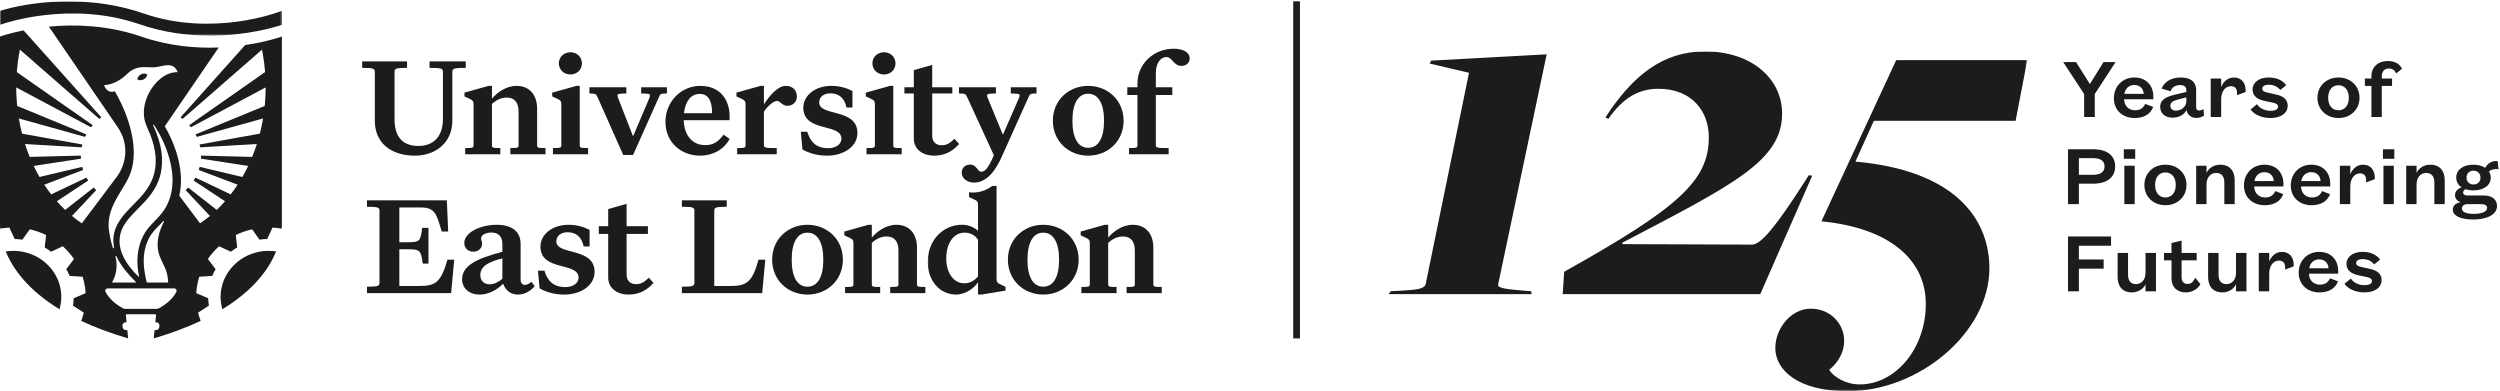 <?xml version="1.0" encoding="UTF-8"?>
<svg width="1195px" height="187px" viewBox="0 0 1195 187" version="1.1" xmlns="http://www.w3.org/2000/svg" xmlns:xlink="http://www.w3.org/1999/xlink">
    <title>UEL125_main_black_UEL125_main_black (4)</title>
    <defs>
        <polygon id="path-1" points="3.5249581e-15 2.84217094e-14 134.74 2.84217094e-14 134.74 16.398 3.5249581e-15 16.398"></polygon>
        <polygon id="path-3" points="-5.68434189e-14 0 525.58 0 525.58 162.367 -5.68434189e-14 162.367"></polygon>
    </defs>
    <g id="UEL125_main_black_UEL125_main_black-(4)" stroke="none" stroke-width="1" fill="none" fill-rule="evenodd">
        <g id="Group-3" transform="translate(0.032, 0.645)">
            <mask id="mask-2" fill="white">
                <use xlink:href="#path-1"></use>
            </mask>
            <g id="Clip-2"></g>
            <path d="M66.466,10.889 C78.453,15.02 90.134,16.398 100.394,16.398 C117.602,16.398 130.802,12.522 134.74,11.222 L134.74,4.505 L133.554,4.945 C133.238,5.061 101.775,17.216 68.695,5.817 C36.589,-5.247 6.325,2.499 3.5249581e-15,4.544 L3.5249581e-15,11.183 L1.151,10.827 C1.47,10.711 33.464,-0.483 66.466,10.889" id="Fill-1" fill="#1A1D1C" mask="url(#mask-2)"></path>
        </g>
        <path d="M39.489,132.292 C39.69,132.919 39.87,133.557 40.028,134.197 C39.87,133.557 39.69,132.919 39.489,132.292 L33.261,131.864 C32.812,130.76 32.283,129.688 31.687,128.655 C32.283,129.688 32.812,130.76 33.261,131.864 L39.489,132.292" id="Fill-4" fill="#1A1D1C"></path>
        <path d="M24.405,120.325 C23.449,119.583 22.431,118.904 21.372,118.286 C22.431,118.904 23.449,119.583 24.405,120.325" id="Fill-5" fill="#1A1D1C"></path>
        <polyline id="Fill-6" fill="#1A1D1C" points="40.056 149.441 34.878 146.086 40.056 149.441"></polyline>
        <polyline id="Fill-7" fill="#1A1D1C" points="46 90.879 34.393 103.222 46 90.879"></polyline>
        <polyline id="Fill-8" fill="#1A1D1C" points="42.171 86.296 27.182 96.2 42.171 86.296"></polyline>
        <path d="M75.809,154.52 C75.942,154.659 76.043,154.824 76.11,155.007 C76.043,154.824 75.942,154.659 75.809,154.52" id="Fill-9" fill="#1A1D1C"></path>
        <path d="M22.03,112.334 L22.03,112.334 C19.589,111.149 16.97,110.23 14.211,109.614 L10.708,114.568 L14.211,109.614 C16.97,110.23 19.589,111.149 22.03,112.334" id="Fill-10" fill="#1A1D1C"></path>
        <polyline id="Fill-11" fill="#1A1D1C" points="39.73 81.245 21.161 88.286 39.73 81.245"></polyline>
        <path d="M126.356,114.311 C125.899,114.343 125.44,114.385 124.978,114.437 C124.659,114.474 124.348,114.521 124.034,114.568 C124.348,114.521 124.659,114.474 124.978,114.437 C125.44,114.385 125.899,114.343 126.356,114.311" id="Fill-12" fill="#1A1D1C"></path>
        <path d="M58.63,155.006 C58.697,154.824 58.798,154.658 58.932,154.52 C58.798,154.658 58.697,154.824 58.63,155.006" id="Fill-13" fill="#1A1D1C"></path>
        <path d="M28.772,146.556 C29.064,145.279 29.239,143.957 29.286,142.603 C29.299,142.225 29.301,141.847 29.294,141.474 C29.301,141.847 29.299,142.225 29.286,142.603 C29.239,143.957 29.064,145.279 28.772,146.556" id="Fill-14" fill="#1A1D1C"></path>
        <path d="M10.706,114.567 C10.395,114.522 10.081,114.473 9.763,114.436 C9.3,114.384 8.841,114.342 8.386,114.31 C8.841,114.342 9.3,114.384 9.763,114.436 C10.081,114.473 10.395,114.522 10.706,114.567" id="Fill-15" fill="#1A1D1C"></path>
        <path d="M8.028,34.453 L8.028,34.453 C8.238,31.708 8.572,29.005 9.021,26.357 C8.572,29.005 8.238,31.708 8.028,34.453" id="Fill-16" fill="#1A1D1C"></path>
        <polyline id="Fill-17" fill="#1A1D1C" points="107.558 96.201 92.569 86.296 107.558 96.201"></polyline>
        <path d="M39.347,69.069 C39.229,69.516 39.122,69.965 39.033,70.422 C39.122,69.965 39.229,69.516 39.347,69.069" id="Fill-18" fill="#1A1D1C"></path>
        <polyline id="Fill-19" fill="#1A1D1C" points="100.347 103.221 88.74 90.879 100.347 103.221"></polyline>
        <path d="M126.712,34.453 C126.502,31.708 126.166,29.005 125.719,26.357 C126.166,29.005 126.502,31.708 126.712,34.453" id="Fill-20" fill="#1A1D1C"></path>
        <path d="M86.505,86.153 C86.508,88.599 86.263,91.075 85.692,93.528 C86.263,91.075 86.508,88.599 86.505,86.153" id="Fill-21" fill="#1A1D1C"></path>
        <path d="M95.707,70.421 C95.618,69.967 95.512,69.514 95.393,69.067 C95.512,69.514 95.618,69.967 95.707,70.421" id="Fill-22" fill="#1A1D1C"></path>
        <polyline id="Fill-23" fill="#1A1D1C" points="113.579 88.286 113.579 88.286 95.01 81.245 113.579 88.286"></polyline>
        <path d="M47.464,56.836 L9.509,23.726 C9.334,24.598 9.171,25.475 9.022,26.357 C9.171,25.475 9.334,24.598 9.509,23.726 L47.464,56.836" id="Fill-24" fill="#1A1D1C"></path>
        <path d="M44.329,59.847 C44.048,60.168 43.776,60.499 43.511,60.835 L7.757,41.787 L43.511,60.835 C43.776,60.501 44.048,60.168 44.329,59.847" id="Fill-25" fill="#1A1D1C"></path>
        <path d="M124.034,114.567 L120.528,109.613 C117.771,110.231 115.15,111.147 112.712,112.333 C115.15,111.147 117.771,110.231 120.528,109.613 L124.034,114.567" id="Fill-26" fill="#1A1D1C"></path>
        <path d="M126.982,41.786 L91.228,60.835 C90.964,60.501 90.695,60.168 90.41,59.846 C90.695,60.168 90.964,60.501 91.228,60.835 L126.982,41.786" id="Fill-27" fill="#1A1D1C"></path>
        <path d="M125.718,26.357 C125.57,25.475 125.407,24.598 125.231,23.726 L87.276,56.836 L125.231,23.726 C125.407,24.598 125.57,25.475 125.718,26.357" id="Fill-28" fill="#1A1D1C"></path>
        <polyline id="Fill-29" fill="#1A1D1C" points="56.219 60.723 55.626 59.863 42.858 41.216 55.626 59.863 56.219 60.723"></polyline>
        <path d="M113.368,118.287 C112.308,118.904 111.292,119.584 110.334,120.325 C111.292,119.584 112.308,118.904 113.368,118.287" id="Fill-30" fill="#1A1D1C"></path>
        <path d="M105.446,141.474 C105.438,141.849 105.441,142.225 105.453,142.603 C105.5,143.957 105.676,145.278 105.967,146.556 C105.676,145.278 105.5,143.957 105.453,142.603 C105.441,142.225 105.438,141.849 105.446,141.474" id="Fill-31" fill="#1A1D1C"></path>
        <polyline id="Fill-32" fill="#1A1D1C" points="99.863 146.086 94.685 149.441 99.863 146.086"></polyline>
        <path d="M101.479,131.863 C101.929,130.759 102.458,129.689 103.053,128.654 C102.458,129.689 101.929,130.759 101.479,131.863 L95.251,132.291 C95.051,132.921 94.873,133.555 94.713,134.198 C94.873,133.555 95.051,132.921 95.251,132.291 L101.479,131.863" id="Fill-33" fill="#1A1D1C"></path>
        <path d="M68.534,38.033 C69.594,37.529 70.293,36.576 70.414,35.62 C69.681,35.069 68.557,34.977 67.497,35.481 C66.437,35.985 65.74,36.941 65.621,37.898 C66.353,38.446 67.477,38.535 68.534,38.033" id="Fill-34" fill="#1A1D1C"></path>
        <path d="M117.194,21.538 L86.295,56.084 C86.628,56.331 86.957,56.578 87.276,56.835 L125.231,23.727 C125.406,24.596 125.569,25.474 125.718,26.358 C126.167,29.006 126.501,31.707 126.713,34.454 L90.411,59.847 C90.692,60.168 90.964,60.499 91.228,60.835 L126.983,41.787 C126.98,42.135 126.983,42.483 126.978,42.834 C126.941,45.47 126.79,48.069 126.538,50.631 L93.469,64.247 C93.682,64.637 93.879,65.032 94.067,65.435 L125.737,56.625 C125.327,59.091 124.816,61.509 124.211,63.876 L95.394,69.069 C95.512,69.516 95.619,69.966 95.708,70.421 L122.783,68.852 C122.444,69.899 122.091,70.937 121.718,71.965 C121.345,72.99 120.952,74.003 120.544,75.001 L96.093,74.376 C96.096,74.519 96.105,74.663 96.103,74.808 C96.098,75.157 96.078,75.503 96.056,75.849 L118.637,79.307 C117.77,81.121 116.836,82.882 115.85,84.592 L95.441,79.764 C95.315,80.263 95.172,80.758 95.011,81.244 L113.58,88.285 C113.054,89.086 112.515,89.874 111.962,90.645 C111.411,91.416 110.847,92.174 110.269,92.918 L93.41,84.896 C93.148,85.373 92.864,85.837 92.57,86.297 L107.559,96.201 C106.287,97.646 104.965,99.025 103.599,100.332 L89.956,89.652 C89.563,90.072 89.163,90.484 88.741,90.88 L100.347,103.222 C98.82,104.487 97.244,105.666 95.626,106.755 L85.692,93.528 C86.263,91.075 86.51,88.599 86.505,86.153 C86.502,83.707 86.25,81.291 85.828,78.957 C85.546,77.403 85.188,75.883 84.778,74.418 C84.57,73.684 84.353,72.965 84.123,72.261 C83.436,70.146 82.656,68.17 81.858,66.381 C80.795,63.997 79.703,61.949 78.767,60.365 L79.113,59.864 L104.552,22.706 C93.642,23.119 80.746,22.049 67.555,17.503 C51.403,11.937 35.611,11.559 23.362,12.735 L55.628,59.864 L56.218,60.724 C61.33,68.143 61.112,77.496 55.662,84.748 L54.956,85.686 C54.951,85.686 54.948,85.684 54.943,85.681 L39.114,106.755 C37.496,105.666 35.92,104.487 34.393,103.222 L46,90.88 C45.577,90.484 45.177,90.072 44.784,89.652 L31.142,100.332 C29.775,99.025 28.454,97.646 27.181,96.201 L42.17,86.297 C41.876,85.837 41.592,85.373 41.33,84.896 L24.471,92.918 C23.893,92.174 23.33,91.418 22.779,90.645 C22.225,89.874 21.687,89.086 21.161,88.285 L39.729,81.244 C39.569,80.758 39.425,80.263 39.299,79.764 L18.89,84.592 C17.904,82.882 16.97,81.121 16.103,79.307 L38.684,75.849 C38.662,75.503 38.642,75.157 38.637,74.808 C38.635,74.663 38.645,74.519 38.647,74.376 L14.196,75.001 C13.788,74.003 13.396,72.99 13.022,71.965 C12.649,70.937 12.296,69.899 11.958,68.852 L39.033,70.421 C39.122,69.966 39.228,69.516 39.346,69.069 L10.53,63.876 C9.924,61.509 9.415,59.091 9.003,56.625 L40.673,65.435 C40.861,65.032 41.059,64.637 41.271,64.247 L8.202,50.631 C7.95,48.069 7.8,45.47 7.763,42.834 C7.758,42.483 7.76,42.135 7.758,41.787 L43.512,60.835 C43.776,60.499 44.048,60.168 44.33,59.847 L8.027,34.454 C8.239,31.707 8.573,29.006 9.023,26.358 C9.171,25.474 9.334,24.596 9.509,23.727 L47.465,56.835 C47.783,56.578 48.112,56.331 48.445,56.084 L11.268,14.519 C4.237,15.93 0,17.454 0,17.454 L0,107.163 C0,107.778 0.025,108.49 0.087,109.285 C1.527,109.033 2.994,108.865 4.479,108.789 L7.019,114.249 C7.474,114.259 7.928,114.278 8.385,114.31 C8.842,114.343 9.299,114.385 9.761,114.436 C10.082,114.473 10.394,114.52 10.705,114.567 L14.211,109.614 C16.97,110.231 19.589,111.148 22.03,112.334 L21.373,118.286 C22.433,118.903 23.451,119.585 24.404,120.324 L30.027,117.717 C32.058,119.541 33.852,121.589 35.364,123.82 L31.688,128.655 C32.281,129.69 32.812,130.759 33.261,131.864 L39.49,132.291 C39.687,132.921 39.87,133.556 40.028,134.199 C40.508,136.123 40.809,138.107 40.918,140.133 L35.211,142.559 C35.201,142.994 35.179,143.431 35.149,143.868 C35.117,144.306 35.075,144.743 35.02,145.183 C34.981,145.487 34.932,145.783 34.877,146.087 L40.055,149.44 C39.727,150.791 39.312,152.105 38.82,153.38 C45.207,156.389 52.628,159.221 61.26,161.758 L61.26,161.755 L60.868,157.795 L60.233,157.795 C59.706,157.795 59.227,157.541 58.923,157.148 C58.743,156.913 58.627,156.629 58.604,156.323 L58.55,155.599 C58.535,155.391 58.565,155.189 58.629,155.006 C58.696,154.823 58.8,154.66 58.931,154.519 C59.195,154.242 59.576,154.069 60.01,154.069 L60.499,154.069 L60.151,150.576 C60.134,150.391 60.287,150.228 60.485,150.228 L74.258,150.228 C74.453,150.228 74.606,150.391 74.589,150.576 L74.241,154.069 L74.732,154.069 C75.165,154.069 75.545,154.242 75.81,154.519 C75.94,154.66 76.044,154.823 76.111,155.006 C76.175,155.189 76.205,155.391 76.19,155.599 L76.136,156.323 C76.116,156.629 75.997,156.913 75.817,157.148 C75.513,157.541 75.034,157.795 74.508,157.795 L73.873,157.795 L73.48,161.755 L73.477,161.758 C82.112,159.221 89.534,156.389 95.92,153.38 C95.428,152.105 95.016,150.791 94.685,149.44 L99.863,146.087 C99.809,145.783 99.759,145.487 99.722,145.183 C99.666,144.743 99.624,144.306 99.591,143.868 C99.562,143.431 99.539,142.994 99.53,142.559 L93.823,140.133 C93.931,138.107 94.233,136.123 94.712,134.199 C94.873,133.556 95.05,132.921 95.251,132.291 L101.479,131.864 C101.929,130.759 102.46,129.69 103.053,128.655 L99.376,123.82 C100.891,121.589 102.682,119.541 104.713,117.717 L110.336,120.324 C111.292,119.585 112.307,118.903 113.367,118.286 L112.71,112.334 C115.151,111.148 117.77,110.231 120.529,109.614 L124.035,114.567 C124.347,114.52 124.658,114.473 124.979,114.436 C125.441,114.385 125.898,114.343 126.355,114.31 C126.812,114.278 127.267,114.259 127.721,114.249 L130.261,108.789 C131.002,108.826 131.741,108.887 132.475,108.971 C133.206,109.053 133.935,109.159 134.654,109.285 C134.716,108.49 134.74,107.778 134.74,107.163 L134.74,17.456 C134.74,17.456 127.914,19.962 117.194,21.538 M79.478,98.669 C77.905,101.609 75.926,103.633 74.016,105.584 C71.363,108.299 68.625,111.099 66.945,116.398 C65.436,121.156 65.278,126.387 66.463,131.94 C66.483,132.032 66.444,132.126 66.365,132.173 C66.335,132.19 66.298,132.2 66.263,132.2 C66.211,132.2 66.162,132.18 66.123,132.143 C59.941,126.159 56.92,120.264 57.162,114.629 C57.429,108.374 61.547,104.216 65.925,99.798 C70.305,95.378 74.849,90.791 76.687,83.446 C78.436,76.464 77.277,68.563 73.211,59.943 C73.166,59.847 73.186,59.718 73.267,59.649 C73.346,59.585 73.465,59.587 73.542,59.659 C73.722,59.827 88.704,81.454 79.478,98.669 M75.664,120.173 C76.101,122.256 76.887,123.881 77.714,125.596 C78.816,127.881 80.202,130.275 80.39,135.041 L70.177,135.041 C69.853,133.855 69.581,132.657 69.371,131.449 C68.902,128.761 67.926,123.15 69.806,117.243 C71.284,112.596 73.571,110.276 76.225,107.583 C76.818,106.98 77.428,106.358 78.043,105.693 C78.117,105.616 78.233,105.604 78.317,105.671 C78.401,105.735 78.426,105.854 78.377,105.95 C75.686,111.16 74.779,115.943 75.664,120.173 M55.168,122.703 C55.146,122.56 55.23,122.424 55.363,122.384 C55.497,122.345 55.637,122.416 55.692,122.55 C57.224,126.248 61.171,131.118 64.998,134.851 C65.068,134.92 65.021,135.041 64.922,135.041 L53.636,135.041 C53.579,135.041 53.547,134.974 53.577,134.925 C57.199,128.642 55.178,122.784 55.168,122.703 M58.066,90.884 C59.571,88.416 60.994,86.082 62.026,83.604 C66.098,73.815 63.662,58.923 54.911,43.647 C54.103,43.795 51.477,44.801 49.812,41.004 C49.777,40.932 49.782,40.848 49.822,40.781 C49.861,40.714 49.928,40.675 50.002,40.675 C50.081,40.675 55.487,40.576 60.564,35.511 C64.292,31.793 67.886,31.979 71.064,32.139 C72.44,32.208 73.739,32.275 74.975,32.035 C75.484,31.936 75.98,31.83 76.467,31.727 C79.965,30.975 82.989,30.326 84.852,34.18 C84.887,34.251 84.884,34.34 84.842,34.41 C84.803,34.481 84.758,34.518 84.654,34.521 C84.551,34.516 84.447,34.516 84.343,34.516 C77.534,34.516 70.243,42.481 68.939,51.39 C68.269,55.951 69.569,59.068 70.426,61.129 C74.216,69.138 75.325,76.417 73.744,82.766 C72.089,89.412 67.8,93.75 63.664,97.931 C59.138,102.506 54.481,107.215 54.177,114.481 C54.133,115.548 54.296,116.732 54.4,117.515 C54.526,118.426 54.555,118.644 54.296,118.691 C54.286,118.693 54.276,118.693 54.266,118.693 C54.212,118.693 54.15,118.673 54.111,118.641 C53.698,118.315 52.371,112.885 52.043,109.784 C51.23,102.088 54.696,96.406 58.066,90.884 M84.336,139.409 C82.742,142.69 79.459,145.432 76.183,147.243 C75.708,147.505 75.177,147.648 74.629,147.648 L59.904,147.648 C59.521,147.648 59.143,147.559 58.81,147.382 C55.45,145.573 52.04,142.776 50.405,139.414 C50.056,138.693 50.627,137.87 51.457,137.87 L83.286,137.87 C84.116,137.87 84.684,138.69 84.336,139.409" id="Fill-35" fill="#1A1D1C"></path>
        <path d="M113.244,125.396 C112.139,126.327 111.131,127.358 110.229,128.472 C109.78,129.03 109.357,129.608 108.964,130.206 C108.767,130.505 108.577,130.809 108.396,131.115 C108.033,131.733 107.7,132.365 107.398,133.018 C107.247,133.341 107.104,133.67 106.971,134.003 C106.701,134.67 106.467,135.35 106.267,136.044 C105.965,137.087 105.743,138.159 105.604,139.253 C105.513,139.985 105.461,140.723 105.446,141.474 C105.439,141.847 105.441,142.225 105.454,142.603 C105.501,143.957 105.676,145.277 105.968,146.556 C106.064,146.981 106.175,147.404 106.296,147.821 C121.49,138.539 128.672,128.348 131.993,120.176 C130.589,119.966 129.147,119.872 127.677,119.916 C122.135,120.089 117.107,122.135 113.244,125.396" id="Fill-36" fill="#1A1D1C"></path>
        <path d="M29.286,142.603 C29.299,142.225 29.301,141.847 29.294,141.474 C29.281,140.726 29.227,139.984 29.133,139.253 C28.997,138.159 28.775,137.086 28.473,136.046 C28.273,135.35 28.039,134.67 27.769,134.003 C27.636,133.67 27.493,133.341 27.342,133.017 C27.04,132.365 26.707,131.733 26.344,131.115 C26.161,130.809 25.973,130.505 25.778,130.206 C25.383,129.608 24.96,129.03 24.511,128.474 C23.611,127.357 22.601,126.327 21.497,125.396 C17.633,122.134 12.607,120.089 7.063,119.916 C5.593,119.871 4.151,119.965 2.747,120.175 C6.07,128.348 13.25,138.539 28.441,147.821 C28.565,147.404 28.674,146.981 28.772,146.556 C29.064,145.279 29.239,143.957 29.286,142.603" id="Fill-37" fill="#1A1D1C"></path>
        <path d="M465.594,87.277 C462.429,87.277 459.687,85.328 459.687,82.571 C459.687,80.014 461.727,78.67 463.625,78.67 C466.999,78.67 467.14,82.099 469.04,82.099 C470.866,82.099 472.467,80.254 475.068,74.203 L462.202,46.226 C461.569,44.813 461.216,44.746 458.404,44.68 L458.404,41.72 L476.052,41.72 L476.052,44.68 C472.608,44.746 471.834,44.813 471.834,45.621 C471.834,46.024 471.975,46.496 472.185,46.965 L479.286,64.182 L479.498,64.182 L487.021,46.965 C487.231,46.496 487.372,46.024 487.372,45.621 C487.372,44.813 486.599,44.746 483.152,44.68 L483.152,41.72 L495.458,41.72 L495.458,44.68 C492.647,44.746 492.365,44.813 491.732,46.226 L478.814,74.971 C476,81.294 471.78,87.277 465.594,87.277" id="Fill-38" fill="#1A1D1C"></path>
        <path d="M205.324,32.441 L205.324,29.347 L222.621,29.347 L222.621,32.441 C216.926,32.441 216.222,32.777 216.222,34.323 L216.222,57.658 C216.222,68.284 208.067,74.403 198.365,74.403 C186.832,74.403 179.168,68.284 179.168,57.794 L179.168,34.323 C179.168,32.777 178.464,32.441 173.12,32.441 L173.12,29.347 L194.567,29.347 L194.567,32.441 C189.293,32.441 188.591,32.777 188.591,34.323 L188.591,56.919 C188.591,65.862 192.808,69.764 200.052,69.764 C207.224,69.764 211.723,65.19 211.723,56.919 L211.723,34.323 C211.723,32.777 211.088,32.441 205.324,32.441" id="Fill-39" fill="#1A1D1C"></path>
        <path d="M239.165,73.731 L222.36,73.731 L222.36,70.771 C225.944,70.771 226.367,70.638 226.367,69.427 L226.367,49.791 C226.367,48.378 225.944,47.975 224.751,47.37 L222.009,46.093 L222.009,44.277 L233.539,41.048 L235.157,41.048 L235.157,47.167 C237.408,44.477 241.694,41.048 246.9,41.048 C253.509,41.048 256.743,45.89 256.743,51.874 L256.743,69.427 C256.743,70.638 257.093,70.771 260.75,70.771 L260.75,73.731 L243.948,73.731 L243.948,70.771 C247.532,70.771 247.883,70.638 247.883,69.427 L247.883,53.423 C247.883,49.186 246.124,46.629 242.188,46.629 C239.518,46.629 236.914,47.975 235.157,49.724 L235.157,69.427 C235.157,70.638 235.58,70.771 239.165,70.771 L239.165,73.731" id="Fill-40" fill="#1A1D1C"></path>
        <path d="M266.707,47.369 L263.965,46.092 L263.965,44.276 L275.495,41.047 L277.114,41.047 L277.114,69.427 C277.114,70.637 277.536,70.771 281.121,70.771 L281.121,73.731 L264.316,73.731 L264.316,70.771 C267.901,70.771 268.323,70.637 268.323,69.427 L268.323,49.791 C268.323,48.377 267.901,47.975 266.707,47.369 M272.684,24.976 C275.777,24.976 278.168,27.261 278.168,30.288 C278.168,33.314 275.777,35.602 272.684,35.602 C269.519,35.602 267.127,33.314 267.127,30.288 C267.127,27.261 269.519,24.976 272.684,24.976" id="Fill-41" fill="#1A1D1C"></path>
        <path d="M318.784,41.721 L318.784,44.681 C315.972,44.747 315.621,44.814 315.058,46.227 L302.614,74.068 L297.902,74.068 L285.527,46.227 C284.895,44.814 284.542,44.747 281.73,44.681 L281.73,41.721 L299.38,41.721 L299.38,44.681 C295.931,44.747 295.158,44.814 295.158,45.622 C295.158,46.025 295.301,46.496 295.511,46.966 L302.471,64.855 L302.752,64.855 L310.347,46.966 C310.557,46.496 310.698,46.025 310.698,45.622 C310.698,44.814 309.924,44.747 306.48,44.681 L306.48,41.721 L318.784,41.721" id="Fill-42" fill="#1A1D1C"></path>
        <path d="M334.614,74.403 C325.896,74.403 318.091,68.35 318.091,58.263 C318.091,48.581 325.545,41.048 334.755,41.048 C344.178,41.048 348.749,47.639 348.749,55.642 L348.749,57.458 L326.81,57.458 C327.092,65.124 331.24,69.361 337.075,69.361 C340.872,69.361 343.261,67.881 345.865,64.383 L348.749,66.401 C346.075,71.444 340.801,74.403 334.614,74.403 M326.951,54.095 L340.381,54.095 C340.381,49.05 339.044,44.882 334.474,44.882 C330.395,44.882 327.583,48.245 326.951,54.095" id="Fill-43" fill="#1A1D1C"></path>
        <path d="M371.28,73.731 L352.365,73.731 L352.365,70.771 C355.953,70.771 356.373,70.638 356.373,69.427 L356.373,49.791 C356.373,48.378 355.953,47.975 354.757,47.37 L352.014,46.093 L352.014,44.277 L363.547,41.048 L365.163,41.048 L365.163,49.924 C367.414,46.293 371.562,41.048 375.569,41.048 C378.944,41.048 380.913,43.2 380.913,46.093 C380.913,48.983 378.593,50.596 376.483,50.596 C373.741,50.596 373.108,48.245 371.349,48.245 C369.593,48.311 366.781,50.935 365.163,53.354 L365.163,69.361 C365.163,70.638 365.724,70.771 371.28,70.771 L371.28,73.731" id="Fill-44" fill="#1A1D1C"></path>
        <path d="M391.577,48.984 C391.577,55.775 409.856,51.605 409.856,63.575 C409.856,70.166 403.107,74.404 395.374,74.404 C390.45,74.404 386.583,73.126 383.56,71.444 L382.786,62.97 L385.879,62.97 C387.71,69.023 391.295,70.838 395.865,70.838 C399.169,70.838 402.193,69.225 402.193,66.265 C402.193,58.735 383.982,63.442 383.982,51.472 C383.982,45.688 389.607,41.048 397.34,41.048 C401.278,41.048 404.512,41.99 407.467,43.469 L407.467,51.405 L404.653,51.405 C403.67,46.965 401.138,44.613 396.92,44.613 C393.896,44.613 391.577,46.227 391.577,48.984" id="Fill-45" fill="#1A1D1C"></path>
        <path d="M416.587,47.369 L413.845,46.092 L413.845,44.276 L425.378,41.047 L426.993,41.047 L426.993,69.427 C426.993,70.637 427.416,70.771 431.001,70.771 L431.001,73.731 L414.196,73.731 L414.196,70.771 C417.783,70.771 418.203,70.637 418.203,69.427 L418.203,49.791 C418.203,48.377 417.783,47.975 416.587,47.369 M422.564,24.976 C425.657,24.976 428.048,27.261 428.048,30.288 C428.048,33.314 425.657,35.602 422.564,35.602 C419.399,35.602 417.01,33.314 417.01,30.288 C417.01,27.261 419.399,24.976 422.564,24.976" id="Fill-46" fill="#1A1D1C"></path>
        <path d="M520.137,41.048 C529.488,41.048 537.083,47.907 537.083,57.725 C537.083,67.545 529.488,74.404 520.137,74.404 C510.855,74.404 503.26,67.545 503.26,57.725 C503.26,47.907 510.855,41.048 520.137,41.048 M520.137,44.813 C515.285,44.813 512.614,49.589 512.614,57.725 C512.614,65.929 515.285,70.638 520.137,70.638 C525.058,70.638 527.731,65.929 527.731,57.725 C527.731,49.589 525.058,44.813 520.137,44.813" id="Fill-47" fill="#1A1D1C"></path>
        <path d="M558.607,73.731 L539.692,73.731 L539.692,70.771 C543.28,70.771 543.702,70.638 543.702,69.427 L543.702,45.418 L538.85,45.418 L538.85,41.72 L543.702,41.72 L543.702,39.837 C543.702,30.76 551.225,23.294 560.999,23.294 C565.5,23.294 568.662,24.977 568.662,27.867 C568.662,30.491 566.552,31.499 564.724,31.499 C560.927,31.499 560.366,27.262 557.552,27.262 C555.091,27.262 552.49,29.683 552.49,34.928 L552.49,41.72 L560.366,41.72 L560.366,45.418 L552.49,45.418 L552.49,69.361 C552.49,70.638 553.053,70.771 558.607,70.771 L558.607,73.731" id="Fill-48" fill="#1A1D1C"></path>
        <path d="M446.581,74.403 C440.955,74.403 436.807,71.31 436.807,66.268 L436.807,44.677 L432.308,44.677 L432.308,41.72 L436.807,41.72 L436.807,33.518 L445.597,31.027 L445.597,41.72 L455.218,41.72 L455.218,44.677 L445.597,44.677 L445.597,64.785 C445.597,67.881 447.354,69.428 450.237,69.428 C452.416,69.428 454.175,68.417 456.213,66.334 L458.464,68.822 C455.371,72.318 451.574,74.403 446.581,74.403" id="Fill-49" fill="#1A1D1C"></path>
        <path d="M214.23,110.676 L211.136,110.676 C208.676,102.269 207.9,99.176 201.222,99.176 L190.885,99.176 L190.885,115.788 L194.541,115.788 C200.73,115.788 201.009,115.385 201.783,108.927 L204.809,108.927 L204.809,126.009 L202.067,126.009 C201.222,119.486 200.73,119.15 194.541,119.15 L190.885,119.15 L190.885,136.701 L200.308,136.701 C208.253,136.701 210.783,134.955 213.879,124.126 L217.113,124.126 L215.635,140.13 L175.417,140.13 L175.417,137.037 C180.761,137.037 181.393,136.701 181.393,135.155 L181.393,100.725 C181.393,99.176 180.761,98.84 175.417,98.84 L175.417,95.747 L213.597,95.747 L214.23,110.676" id="Fill-50" fill="#1A1D1C"></path>
        <path d="M240.489,135.626 C237.253,138.852 233.245,140.804 229.238,140.804 C224.317,140.804 220.873,137.778 220.873,133.474 C220.873,127.218 227.41,123.656 240.136,120.36 L240.136,116.728 C240.136,113.03 238.379,111.147 234.792,111.147 C232.262,111.147 229.942,112.291 229.942,113.971 C229.942,114.643 230.434,115.384 230.434,116.459 C230.434,118.611 228.816,120.293 226.216,120.293 C223.966,120.293 221.925,118.814 221.925,116.123 C221.925,111.214 229.45,107.449 237.393,107.449 C244.425,107.449 248.857,110.409 248.857,116.662 L248.857,133.677 C248.857,135.423 249.768,136.164 250.826,136.164 C251.878,136.164 252.864,135.759 253.988,134.685 L255.606,136.836 C253.566,139.122 250.754,140.804 247.589,140.804 C244.143,140.804 241.685,138.852 240.489,135.626 M229.589,131.455 C229.589,134.349 231.489,135.895 234.019,135.895 C236.2,135.895 238.097,134.954 240.136,133.271 L240.136,123.52 C233.949,125.069 229.589,127.085 229.589,131.455" id="Fill-51" fill="#1A1D1C"></path>
        <path d="M265.933,115.384 C265.933,122.175 284.215,118.005 284.215,129.975 C284.215,136.567 277.463,140.804 269.73,140.804 C264.809,140.804 260.94,139.526 257.918,137.844 L257.145,129.37 L260.238,129.37 C262.067,135.423 265.651,137.239 270.222,137.239 C273.528,137.239 276.551,135.625 276.551,132.666 C276.551,125.135 258.341,129.842 258.341,117.872 C258.341,112.088 263.964,107.448 271.699,107.448 C275.637,107.448 278.871,108.39 281.824,109.87 L281.824,117.805 L279.012,117.805 C278.029,113.365 275.497,111.013 271.277,111.013 C268.253,111.013 265.933,112.627 265.933,115.384" id="Fill-52" fill="#1A1D1C"></path>
        <path d="M300.496,140.803 C294.87,140.803 290.722,137.71 290.722,132.668 L290.722,111.819 L286.223,111.819 L286.223,108.12 L290.722,108.12 L290.722,99.918 L299.513,97.43 L299.513,108.12 L309.706,108.12 L309.706,111.819 L299.513,111.819 L299.513,131.185 C299.513,134.281 301.269,135.828 304.152,135.828 C306.331,135.828 308.09,134.817 310.129,132.734 L312.379,135.222 C309.286,138.718 305.489,140.803 300.496,140.803" id="Fill-53" fill="#1A1D1C"></path>
        <path d="M364.332,140.131 L325.941,140.131 L325.941,137.038 C331.285,137.038 331.918,136.702 331.918,135.155 L331.918,100.723 C331.918,99.176 331.285,98.84 325.941,98.84 L325.941,95.747 L347.388,95.747 L347.388,98.84 C342.114,98.84 341.412,99.176 341.412,100.723 L341.412,136.702 L349.004,136.702 C356.949,136.702 359.551,134.953 362.575,124.127 L365.809,124.127 L364.332,140.131" id="Fill-54" fill="#1A1D1C"></path>
        <path d="M385.95,107.448 C395.301,107.448 402.896,114.307 402.896,124.125 C402.896,133.945 395.301,140.804 385.95,140.804 C376.668,140.804 369.074,133.945 369.074,124.125 C369.074,114.307 376.668,107.448 385.95,107.448 M385.95,111.214 C381.1,111.214 378.427,115.989 378.427,124.125 C378.427,132.33 381.1,137.038 385.95,137.038 C390.871,137.038 393.545,132.33 393.545,124.125 C393.545,115.989 390.871,111.214 385.95,111.214" id="Fill-55" fill="#1A1D1C"></path>
        <path d="M420.736,140.131 L403.931,140.131 L403.931,137.171 C407.518,137.171 407.938,137.038 407.938,135.827 L407.938,116.191 C407.938,114.778 407.518,114.375 406.323,113.77 L403.58,112.493 L403.58,110.677 L415.113,107.448 L416.729,107.448 L416.729,113.568 C418.979,110.877 423.268,107.448 428.471,107.448 C435.08,107.448 438.314,112.29 438.314,118.274 L438.314,135.827 C438.314,137.038 438.665,137.171 442.321,137.171 L442.321,140.131 L425.519,140.131 L425.519,137.171 C429.104,137.171 429.455,137.038 429.455,135.827 L429.455,119.823 C429.455,115.586 427.698,113.029 423.76,113.029 C421.089,113.029 418.488,114.375 416.729,116.125 L416.729,135.827 C416.729,137.038 417.151,137.171 420.736,137.171 L420.736,140.131" id="Fill-56" fill="#1A1D1C"></path>
        <path d="M498.65,107.448 C508.001,107.448 515.595,114.307 515.595,124.125 C515.595,133.945 508.001,140.804 498.65,140.804 C489.37,140.804 481.775,133.945 481.775,124.125 C481.775,114.307 489.37,107.448 498.65,107.448 M498.65,111.214 C493.8,111.214 491.127,115.989 491.127,124.125 C491.127,132.33 493.8,137.038 498.65,137.038 C503.571,137.038 506.244,132.33 506.244,124.125 C506.244,115.989 503.571,111.214 498.65,111.214" id="Fill-57" fill="#1A1D1C"></path>
        <path d="M533.723,140.131 L516.918,140.131 L516.918,137.171 C520.505,137.171 520.925,137.038 520.925,135.827 L520.925,116.191 C520.925,114.778 520.505,114.375 519.309,113.77 L516.567,112.493 L516.567,110.677 L528.1,107.448 L529.715,107.448 L529.715,113.568 C531.966,110.877 536.252,107.448 541.455,107.448 C548.067,107.448 551.301,112.29 551.301,118.274 L551.301,135.827 C551.301,137.038 551.652,137.171 555.308,137.171 L555.308,140.131 L538.506,140.131 L538.506,137.171 C542.09,137.171 542.441,137.038 542.441,135.827 L542.441,119.823 C542.441,115.586 540.682,113.029 536.747,113.029 C534.076,113.029 531.472,114.375 529.715,116.125 L529.715,135.827 C529.715,137.038 530.138,137.171 533.723,137.171 L533.723,140.131" id="Fill-58" fill="#1A1D1C"></path>
        <g id="Group-62" transform="translate(443.45, 24.573)">
            <mask id="mask-4" fill="white">
                <use xlink:href="#path-3"></use>
            </mask>
            <g id="Clip-60"></g>
            <path d="M34.524,111.243 C33.329,110.704 32.906,110.235 32.906,108.822 L32.906,64.312 L30.821,64.312 C28.044,66.385 24.985,67.455 21.64,67.455 C20.995,67.455 20.37,67.398 19.758,67.311 L19.758,69.604 L22.431,70.884 C23.696,71.42 24.047,71.892 24.047,73.305 L24.047,85.757 C22.359,84.21 19.688,82.864 16.383,82.864 C7.454,82.864 -5.68434189e-14,90.06 -5.68434189e-14,100.753 C-5.68434189e-14,109.36 5.626,116.219 13.431,116.219 C18.564,116.219 22.5,112.723 24.047,110.302 L24.047,116.219 L25.734,116.219 L37.197,114.336 L37.197,112.52 L34.524,111.243 Z M24.047,107.545 C22.572,109.36 20.393,110.84 17.438,110.84 C12.306,110.84 8.86,105.729 8.86,99.004 C8.86,91.471 12.516,86.631 17.579,86.631 C20.18,86.631 22.572,87.706 24.047,90.06 L24.047,107.545 L24.047,107.545 Z" id="Fill-59" fill="#1A1D1C" mask="url(#mask-4)"></path>
            <path d="M220.451,116.02 L288.671,116.02 L288.439,114.627 L285.423,114.397 C277.07,113.7 272.198,113.236 272.66,111.38 L295.866,1.393 L240.638,4.409 L239.942,5.8 L258.738,10.21 L238.086,110.916 C237.622,113.7 233.447,113.932 225.788,114.397 L221.38,114.627 C221.38,114.627 220.219,116.02 220.451,116.02 L220.451,116.02 Z M303.519,116.02 L397.96,116.02 L422.787,59.402 L421.163,59.17 L419.538,61.722 C405.152,84.231 398.192,92.352 394.014,92.352 L332.06,92.12 L332.06,91.423 C384.732,63.812 408.4,52.44 408.4,29.701 C408.4,13.227 394.014,0 371.507,0 C351.318,0 336.932,11.601 323.939,31.556 L325.33,32.253 C332.292,22.277 339.716,17.867 349.23,17.867 C365.01,17.867 373.363,28.31 373.363,41.07 C373.363,61.954 358.512,74.949 304.214,105.347 L303.519,116.02 Z M439.725,162.427 C474.066,162.427 507.48,134.12 507.48,103.722 C507.48,79.589 490.542,56.85 443.438,52.672 L452.255,33.182 L520.011,33.182 L525.58,4.177 L462.928,4.177 L427.194,81.215 C460.376,84.463 477.082,100.008 477.082,120.66 C477.082,142.24 462.464,159.179 445.526,159.179 C438.331,159.179 432.763,155.236 430.907,152.219 C444.597,140.849 436.94,122.982 422.09,122.982 C412.576,122.982 405.152,132.494 405.152,141.776 C405.152,152.219 415.824,162.427 439.725,162.427 L439.725,162.427 Z" id="Fill-61" fill="#1A1D1C" mask="url(#mask-4)"></path>
        </g>
        <path d="M993.71,139.266 L993.71,128.43 L1005.55,128.43 L1005.55,124.018 L993.71,124.018 L993.71,117.471 L1009.09,117.471 L1009.09,113.016 L988.507,113.016 L988.507,139.266 L993.71,139.266 Z M1025.56,130.394 C1025.56,133.603 1023.72,135.812 1021.01,135.812 C1018.46,135.812 1017.21,134.186 1017.21,131.353 L1017.21,120.892 L1012.22,120.892 L1012.22,132.353 C1012.22,136.437 1014.13,139.765 1019.09,139.765 C1022.09,139.765 1024.68,138.018 1025.56,135.812 L1025.56,139.266 L1030.55,139.266 L1030.55,120.892 L1025.56,120.892 L1025.56,130.394 Z M1034.39,120.892 L1034.39,124.43 L1037.98,124.43 L1037.98,133.018 C1037.98,137.643 1041.06,139.765 1044.85,139.765 C1048.26,139.765 1050.68,137.85 1051.81,135.854 L1049.35,132.768 C1048.3,134.685 1047.55,135.728 1045.59,135.728 C1043.97,135.728 1042.8,134.643 1042.8,132.603 L1042.8,124.43 L1050.01,124.43 L1050.01,120.892 L1042.8,120.892 L1042.8,115.015 L1037.98,116.141 L1037.98,120.892 L1034.39,120.892 Z M1068.81,130.394 C1068.81,133.603 1066.98,135.812 1064.27,135.812 C1061.72,135.812 1060.47,134.186 1060.47,131.353 L1060.47,120.892 L1055.48,120.892 L1055.48,132.353 C1055.48,136.437 1057.39,139.765 1062.35,139.765 C1065.35,139.765 1067.94,138.018 1068.81,135.812 L1068.81,139.266 L1073.81,139.266 L1073.81,120.892 L1068.81,120.892 L1068.81,130.394 Z M1089.32,124.554 C1091.4,124.554 1092.28,125.888 1092.28,127.763 C1092.28,128.18 1092.28,128.598 1092.19,128.89 L1096.32,127.348 C1096.4,127.18 1096.4,126.846 1096.4,126.681 C1096.4,123.014 1094.44,120.393 1090.78,120.393 C1087.56,120.393 1085.56,122.765 1084.69,124.971 L1084.69,120.892 L1079.69,120.892 L1079.69,139.266 L1084.69,139.266 L1084.69,130.765 C1084.69,127.306 1086.48,124.554 1089.32,124.554 L1089.32,124.554 Z M1113.74,133.018 C1112.87,135.061 1111.32,136.062 1108.86,136.062 C1105.9,136.062 1103.73,133.976 1103.69,130.807 L1117.65,130.807 L1117.65,129.475 C1117.65,124.638 1114.61,120.393 1108.57,120.393 C1102.98,120.393 1098.78,124.556 1098.78,130.347 C1098.78,135.978 1102.9,139.765 1108.7,139.765 C1113.12,139.765 1116.24,137.976 1117.57,134.478 L1113.74,133.018 Z M1103.82,128.227 C1104.19,125.89 1105.82,123.971 1108.57,123.971 C1111.41,123.971 1112.91,125.932 1113.03,128.227 L1103.82,128.227 Z M1120.66,135.644 C1122.41,138.31 1126.36,139.765 1130.2,139.765 C1135.12,139.765 1138.41,137.477 1138.41,133.811 C1138.41,130.809 1136.07,129.265 1133.16,128.598 L1128.32,127.516 C1126.9,127.182 1126.24,126.639 1126.24,125.68 C1126.24,124.514 1127.61,123.847 1129.24,123.847 C1131.66,123.847 1133.58,124.722 1134.83,126.389 L1137.7,124.097 C1135.99,121.764 1133.24,120.393 1129.24,120.393 C1124.78,120.393 1121.62,122.765 1121.62,126.098 C1121.62,129.265 1123.99,130.893 1127.4,131.6 L1131.37,132.435 C1132.83,132.768 1133.79,133.228 1133.79,134.352 C1133.79,135.728 1132.33,136.311 1130.16,136.311 C1127.65,136.311 1124.95,135.187 1123.74,133.144 L1120.66,135.644 L1120.66,135.644 Z" id="Fill-63" fill="#1A1D1C"></path>
        <path d="M1000.51,87.797 C1007.17,87.797 1011.05,84.758 1011.05,79.547 C1011.05,74.337 1007.17,71.34 1000.51,71.34 L988.506,71.34 L988.506,97.59 L993.709,97.59 L993.709,87.797 L1000.51,87.797 Z M993.709,83.55 L993.709,75.585 L1000.3,75.585 C1004.01,75.585 1005.97,76.837 1005.97,79.547 C1005.97,82.3 1004.01,83.55 1000.3,83.55 L993.709,83.55 Z M1015.18,75.918 L1020.63,75.918 L1020.63,71.34 L1015.18,71.34 L1015.18,75.918 Z M1015.43,97.59 L1020.38,97.59 L1020.38,79.216 L1015.43,79.216 L1015.43,97.59 Z M1045.14,88.424 C1045.14,82.712 1040.77,78.717 1035.05,78.717 C1029.38,78.717 1025.01,82.712 1025.01,88.424 C1025.01,94.094 1029.38,98.092 1035.05,98.092 C1040.77,98.092 1045.14,94.094 1045.14,88.424 L1045.14,88.424 Z M1030.13,88.424 C1030.13,84.839 1031.97,82.421 1035.05,82.421 C1038.14,82.421 1040.02,84.839 1040.02,88.424 C1040.02,91.97 1038.14,94.386 1035.05,94.386 C1031.97,94.386 1030.13,91.97 1030.13,88.424 L1030.13,88.424 Z M1054.72,88.088 C1054.72,84.879 1056.6,82.67 1059.31,82.67 C1061.85,82.67 1063.23,84.296 1063.23,87.13 L1063.23,97.59 L1068.18,97.59 L1068.18,86.129 C1068.18,82.045 1066.14,78.717 1061.23,78.717 C1058.23,78.717 1055.64,80.464 1054.72,82.67 L1054.72,79.216 L1049.77,79.216 L1049.77,97.59 L1054.72,97.59 L1054.72,88.088 Z M1087.57,91.342 C1086.69,93.385 1085.15,94.386 1082.69,94.386 C1079.73,94.386 1077.56,92.301 1077.52,89.131 L1091.48,89.131 L1091.48,87.799 C1091.48,82.964 1088.44,78.717 1082.4,78.717 C1076.81,78.717 1072.6,82.88 1072.6,88.674 C1072.6,94.304 1076.73,98.092 1082.52,98.092 C1086.94,98.092 1090.06,96.3 1091.4,92.802 L1087.57,91.342 Z M1077.64,86.552 C1078.02,84.214 1079.65,82.295 1082.4,82.295 C1085.23,82.295 1086.73,84.256 1086.86,86.552 L1077.64,86.552 Z M1109.94,91.342 C1109.07,93.385 1107.53,94.386 1105.07,94.386 C1102.11,94.386 1099.94,92.301 1099.9,89.131 L1113.86,89.131 L1113.86,87.799 C1113.86,82.964 1110.82,78.717 1104.78,78.717 C1099.19,78.717 1094.99,82.88 1094.99,88.674 C1094.99,94.304 1099.11,98.092 1104.9,98.092 C1109.32,98.092 1112.44,96.3 1113.77,92.802 L1109.94,91.342 Z M1100.02,86.552 C1100.4,84.214 1102.02,82.295 1104.78,82.295 C1107.61,82.295 1109.11,84.256 1109.24,86.552 L1100.02,86.552 Z M1128.07,82.878 C1130.16,82.878 1131.03,84.212 1131.03,86.087 C1131.03,86.505 1131.03,86.922 1130.95,87.214 L1135.07,85.672 C1135.15,85.504 1135.15,85.171 1135.15,85.005 C1135.15,81.339 1133.2,78.717 1129.53,78.717 C1126.32,78.717 1124.32,81.089 1123.44,83.295 L1123.44,79.216 L1118.45,79.216 L1118.45,97.59 L1123.44,97.59 L1123.44,89.089 C1123.44,85.63 1125.24,82.878 1128.07,82.878 L1128.07,82.878 Z M1139.04,75.918 L1144.49,75.918 L1144.49,71.34 L1139.04,71.34 L1139.04,75.918 Z M1139.29,97.59 L1144.24,97.59 L1144.24,79.216 L1139.29,79.216 L1139.29,97.59 Z M1155.12,88.088 C1155.12,84.879 1156.99,82.67 1159.7,82.67 C1162.25,82.67 1163.62,84.296 1163.62,87.13 L1163.62,97.59 L1168.58,97.59 L1168.58,86.129 C1168.58,82.045 1166.54,78.717 1161.62,78.717 C1158.62,78.717 1156.03,80.464 1155.12,82.67 L1155.12,79.216 L1150.16,79.216 L1150.16,97.59 L1155.12,97.59 L1155.12,88.088 Z M1185.67,84.881 C1185.67,86.925 1184.25,88.177 1182.33,88.177 C1180.41,88.177 1179,86.925 1179,84.881 C1179,82.88 1180.41,81.588 1182.33,81.588 C1184.25,81.588 1185.67,82.88 1185.67,84.881 L1185.67,84.881 Z M1193.58,98.46 C1193.58,95.468 1191.25,93.427 1187.25,93.427 L1179.45,93.427 C1177.95,93.427 1177.37,92.834 1177.37,92.026 C1177.37,91.218 1177.91,90.756 1178.54,90.465 C1179.66,90.798 1180.91,91.006 1182.29,91.006 C1187.13,91.006 1190.58,88.676 1190.58,84.881 C1190.58,83.757 1190.25,82.754 1189.71,81.922 C1190.71,81.087 1192.71,80.546 1194.29,80.921 L1193.91,77.008 C1190.96,76.632 1188.87,78.423 1187.92,80.212 C1186.46,79.258 1184.46,78.717 1182.29,78.717 C1177.46,78.717 1174.08,81.089 1174.08,84.881 C1174.08,86.885 1175.04,88.511 1176.62,89.551 C1174.75,90.215 1173.5,91.51 1173.5,93.272 C1173.5,94.823 1174.5,96.165 1176.25,96.669 C1174,96.921 1172.42,98.334 1172.42,100.113 C1172.42,103.594 1177,104.925 1182.29,104.925 C1187.96,104.925 1193.58,102.971 1193.58,98.46 L1193.58,98.46 Z M1176.79,99.616 C1176.79,98.294 1177.95,97.59 1179.42,97.59 L1185.92,97.59 C1187.63,97.59 1188.84,98.087 1188.84,99.411 C1188.84,101.311 1186,102.222 1182.33,102.222 C1179.25,102.222 1176.79,101.518 1176.79,99.616 L1176.79,99.616 Z" id="Fill-64" fill="#1A1D1C"></path>
        <path d="M998.963,40.165 L992.34,29.665 L986.213,29.665 L996.216,44.957 L996.216,55.914 L1001.3,55.914 L1001.3,44.957 L1011.25,29.665 L1005.5,29.665 L998.963,40.165 Z M1025.39,49.666 C1024.51,51.71 1022.97,52.71 1020.51,52.71 C1017.55,52.71 1015.38,50.625 1015.34,47.455 L1029.3,47.455 L1029.3,46.124 C1029.3,41.289 1026.26,37.042 1020.22,37.042 C1014.63,37.042 1010.43,41.205 1010.43,46.998 C1010.43,52.629 1014.55,56.416 1020.34,56.416 C1024.76,56.416 1027.89,54.625 1029.22,51.126 L1025.39,49.666 Z M1015.46,44.876 C1015.84,42.539 1017.47,40.619 1020.22,40.619 C1023.05,40.619 1024.55,42.581 1024.68,44.876 L1015.46,44.876 Z M1037.59,43.621 C1037.97,42.037 1039.59,40.661 1042.1,40.661 C1044.14,40.661 1045.06,41.578 1045.06,42.996 L1045.06,43.954 L1039.34,45.331 C1035.43,46.289 1032.56,47.665 1032.56,51 C1032.56,54.291 1035.01,56.248 1038.47,56.248 C1041.68,56.248 1044.18,54.751 1045.14,52.545 C1045.43,54.706 1047.27,56.374 1049.85,56.374 C1051.14,56.374 1052.31,56.04 1053.56,55.247 L1053.22,52.085 C1052.68,52.503 1051.89,52.836 1051.18,52.836 C1050.35,52.836 1049.76,52.335 1049.76,51.294 L1049.76,43.206 C1049.76,38.83 1046.89,37.042 1042.31,37.042 C1037.59,37.042 1034.51,39.287 1033.22,42.371 L1037.59,43.621 Z M1045.06,48.416 C1045.06,51 1042.68,52.878 1040.05,52.878 C1038.39,52.878 1037.43,51.92 1037.43,50.585 C1037.43,48.876 1038.85,48.167 1040.89,47.623 L1045.06,46.541 L1045.06,48.416 Z M1066.35,41.202 C1068.44,41.202 1069.31,42.536 1069.31,44.411 C1069.31,44.829 1069.31,45.247 1069.23,45.538 L1073.35,43.996 C1073.43,43.828 1073.43,43.495 1073.43,43.329 C1073.43,39.663 1071.48,37.042 1067.81,37.042 C1064.6,37.042 1062.6,39.413 1061.72,41.62 L1061.72,37.541 L1056.73,37.541 L1056.73,55.914 L1061.72,55.914 L1061.72,47.413 C1061.72,43.954 1063.52,41.202 1066.35,41.202 L1066.35,41.202 Z M1075.77,52.295 C1077.52,54.958 1081.48,56.416 1085.31,56.416 C1090.23,56.416 1093.52,54.126 1093.52,50.459 C1093.52,47.458 1091.19,45.916 1088.27,45.249 L1083.44,44.164 C1082.02,43.831 1081.35,43.287 1081.35,42.329 C1081.35,41.163 1082.73,40.496 1084.35,40.496 C1086.77,40.496 1088.69,41.37 1089.94,43.038 L1092.81,40.745 C1091.11,38.415 1088.36,37.042 1084.35,37.042 C1079.89,37.042 1076.73,39.413 1076.73,42.746 C1076.73,45.916 1079.1,47.542 1082.52,48.251 L1086.48,49.083 C1087.94,49.417 1088.9,49.876 1088.9,51 C1088.9,52.377 1087.44,52.962 1085.27,52.962 C1082.77,52.962 1080.06,51.836 1078.85,49.792 L1075.77,52.295 Z M1127.86,46.749 C1127.86,41.037 1123.49,37.042 1117.78,37.042 C1112.11,37.042 1107.74,41.037 1107.74,46.749 C1107.74,52.419 1112.11,56.416 1117.78,56.416 C1123.49,56.416 1127.86,52.419 1127.86,46.749 L1127.86,46.749 Z M1112.86,46.749 C1112.86,43.164 1114.69,40.745 1117.78,40.745 C1120.86,40.745 1122.74,43.164 1122.74,46.749 C1122.74,50.294 1120.86,52.71 1117.78,52.71 C1114.69,52.71 1112.86,50.294 1112.86,46.749 L1112.86,46.749 Z M1133.54,41.079 L1133.54,55.914 L1138.49,55.914 L1138.49,41.079 L1143.41,41.079 L1143.41,37.541 L1138.49,37.541 L1138.49,36.582 C1138.49,33.995 1139.86,32.743 1141.86,32.743 C1143.91,32.743 1144.91,33.911 1145.32,35.122 L1148.16,32.911 C1147.2,30.705 1144.95,29.163 1141.41,29.163 C1136.82,29.163 1133.54,31.952 1133.54,36.414 L1133.54,37.541 L1130.41,37.541 L1130.41,41.079 L1133.54,41.079 L1133.54,41.079 Z" id="Fill-65" fill="#1A1D1C"></path>
        <polygon id="Fill-66" fill="#1A1D1C" points="618.163 161.757 621.374 161.757 621.374 0.646 618.163 0.646"></polygon>
    </g>
</svg>